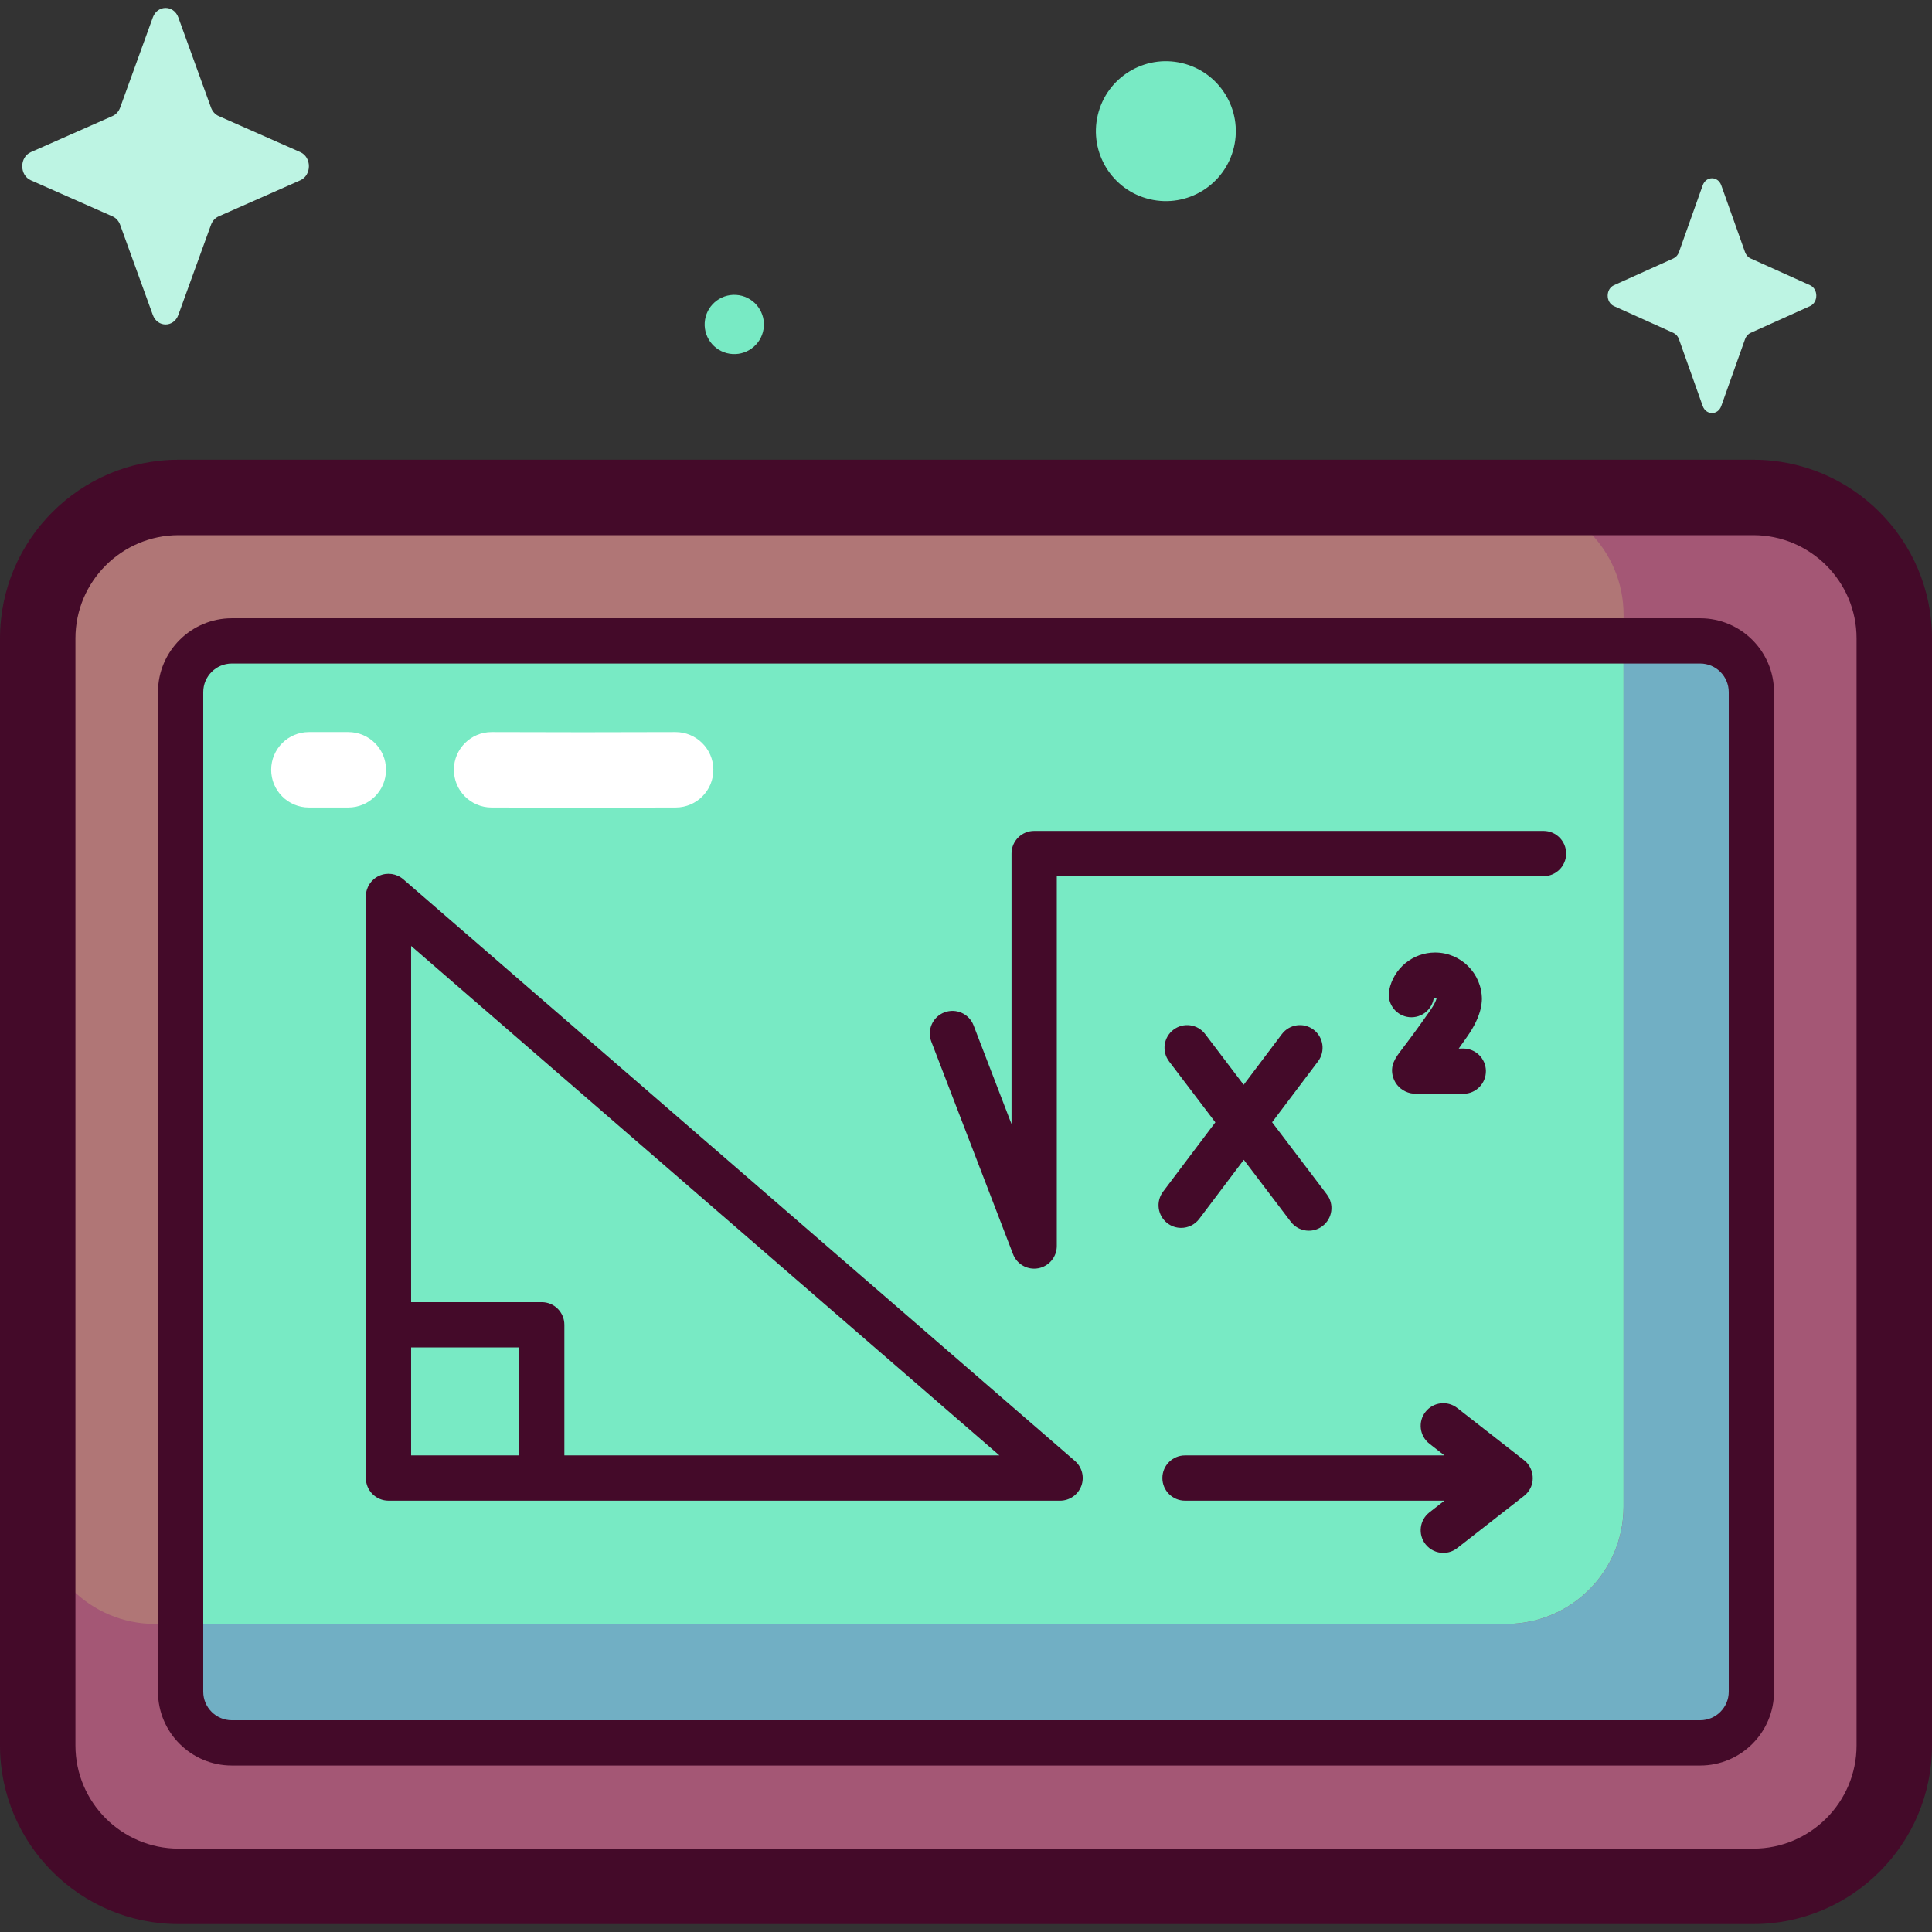 <svg id="Capa_1" enable-background="new 0 0 512 512" height="512" viewBox="0 0 512 512" width="512" xmlns="http://www.w3.org/2000/svg"><rect x="0" y="0" width="512" height="512" fill="#333333" stroke="none"/><g><g><path d="m464.655 499.9h-417.31c-20.627 0-37.348-16.721-37.348-37.348v-293.377c0-20.627 16.721-37.348 37.348-37.348h417.311c20.627 0 37.348 16.721 37.348 37.348v293.377c-.001 20.627-16.722 37.348-37.349 37.348z" fill="#b07676"/><path d="m450.563 461.885h-389.126c-7.495 0-13.572-6.076-13.572-13.572v-264.899c0-7.495 6.076-13.572 13.572-13.572h389.127c7.496 0 13.572 6.076 13.572 13.572v264.899c-.001 7.496-6.077 13.572-13.573 13.572z" fill="#78eac4"/><path d="m464.655 131.827h-65.479c17.168 0 31.086 13.918 31.086 31.086v236.358c0 17.169-13.918 31.086-31.086 31.086h-358.093c-17.168 0-31.086-13.918-31.086-31.086v63.28c0 20.627 16.721 37.348 37.348 37.348h417.311c20.627 0 37.348-16.721 37.348-37.348v-293.376c-.001-20.627-16.722-37.348-37.349-37.348z" fill="#a45775"/><path d="m450.563 169.842h-20.301v229.43c0 17.168-13.918 31.086-31.086 31.086h-351.311v17.955c0 7.496 6.076 13.572 13.572 13.572h389.127c7.496 0 13.572-6.076 13.572-13.572v-264.899c-.001-7.495-6.077-13.572-13.573-13.572z" fill="#71afc4"/></g><g><g fill="#440a29"><path d="m464.655 121.83h-417.31c-26.106 0-47.345 21.239-47.345 47.345v293.377c0 26.106 21.239 47.345 47.345 47.345h417.31c26.106 0 47.345-21.239 47.345-47.345v-293.377c0-26.106-21.239-47.345-47.345-47.345zm27.352 340.722c0 15.082-12.27 27.352-27.352 27.352h-417.31c-15.082 0-27.352-12.27-27.352-27.352v-293.377c0-15.082 12.27-27.351 27.352-27.351h417.31c15.082 0 27.352 12.269 27.352 27.351z"/><path d="m450.563 163.844h-389.127c-10.79 0-19.57 8.779-19.57 19.57v264.898c0 10.791 8.779 19.57 19.57 19.57h389.127c10.791 0 19.571-8.779 19.571-19.57v-264.898c0-10.79-8.78-19.57-19.571-19.57zm7.575 284.469c0 4.176-3.398 7.574-7.575 7.574h-389.127c-4.176 0-7.574-3.397-7.574-7.574v-264.899c0-4.176 3.397-7.574 7.574-7.574h389.127c4.176 0 7.575 3.398 7.575 7.574z"/><path d="m106.88 233.024c-1.775-1.538-4.283-1.896-6.419-.922-2.136.976-3.506 3.108-3.506 5.456v154.137c0 3.312 2.686 5.998 5.998 5.998h177.981c2.504 0 4.745-1.556 5.62-3.903s.199-4.99-1.694-6.63zm2.072 124.057h28.616v28.616h-28.616zm40.612 28.616v-34.614c0-3.312-2.686-5.998-5.998-5.998h-34.614v-94.398l155.895 135.009h-115.283z"/><path d="m405.232 394.963c1.697-2.512 1.079-6.168-1.334-7.996l-17.716-13.834c-2.611-2.039-6.379-1.575-8.419 1.036-2.038 2.611-1.575 6.38 1.037 8.419l3.98 3.108h-68.739c-3.312 0-5.998 2.686-5.998 5.998s2.686 5.998 5.998 5.998h68.739l-3.98 3.108c-2.611 2.039-3.075 5.808-1.037 8.419 1.183 1.515 2.948 2.307 4.732 2.307 1.291 0 2.592-.415 3.687-1.271l17.716-13.833c.518-.415.974-.9 1.334-1.459z"/><path d="m409.046 220.201h-134.984c-3.312 0-5.998 2.686-5.998 5.998v71.692l-10.055-26.155c-1.188-3.092-4.659-4.633-7.751-3.446-3.092 1.189-4.634 4.659-3.446 7.751l21.652 56.317c.903 2.349 3.153 3.846 5.596 3.846.362 0 .73-.033 1.097-.101 2.842-.528 4.904-3.007 4.904-5.898v-98.008h128.986c3.312 0 5.998-2.686 5.998-5.998-.001-3.312-2.687-5.998-5.999-5.998z"/><path d="m309.41 324.195c1.082.816 2.349 1.21 3.606 1.21 1.819 0 3.615-.824 4.794-2.387l11.805-15.655 12.455 16.411c1.179 1.555 2.971 2.373 4.783 2.373 1.263 0 2.537-.398 3.621-1.221 2.639-2.002 3.155-5.765 1.152-8.404l-14.505-19.113 12.165-16.134c1.994-2.645 1.466-6.406-1.178-8.4-2.646-1.995-6.406-1.467-8.401 1.178l-10.123 13.425-10.2-13.44c-2.001-2.638-5.766-3.154-8.404-1.151-2.639 2.002-3.155 5.765-1.152 8.404l12.25 16.141-13.847 18.364c-1.993 2.644-1.465 6.405 1.179 8.399z"/><path d="m392.438 267.147c.139-.708.263-1.602.278-2.324 0-6.837-5.563-12.4-12.399-12.4-5.912 0-11.029 4.207-12.168 10.003-.638 3.251 1.479 6.403 4.73 7.042 3.247.639 6.402-1.479 7.042-4.73.024-.123.153-.319.396-.319.168 0 .312.103.373.249-.17.564-.596 1.583-1.669 3.114-3.925 5.608-6.264 8.671-7.52 10.316-1.682 2.202-3.27 4.282-2.309 7.409.579 1.884 2.051 3.384 3.941 4.015.788.263 1.241.414 6.454.414 1.978 0 4.641-.021 8.267-.067 3.312-.042 5.964-2.761 5.923-6.073-.042-3.286-2.719-5.922-5.996-5.922-.026 0-.052 0-.077.001-.374.005-.753.009-1.134.013.695-.973 1.454-2.045 2.28-3.224 1.855-2.655 3.03-5.113 3.588-7.517z"/></g><path d="m154.476 214.049c-8.218 0-16.374-.017-24.238-.049-5.521-.023-9.978-4.518-9.955-10.039.023-5.507 4.495-9.955 9.996-9.955h.043c15.674.066 32.509.066 48.686 0 5.487-.012 10.015 4.435 10.038 9.956s-4.435 10.015-9.956 10.037c-8.115.033-16.396.05-24.614.05z" fill="#fff"/><path d="m92.302 213.999h-10.441c-5.521 0-9.997-4.476-9.997-9.997s4.476-9.997 9.997-9.997h10.441c5.521 0 9.997 4.476 9.997 9.997 0 5.522-4.476 9.997-9.997 9.997z" fill="#fff"/></g><g><ellipse cx="308.896" cy="34.671" fill="#78eac4" rx="18.541" ry="18.541" transform="matrix(.23 -.973 .973 .23 204.183 327.337)"/><ellipse cx="194.634" cy="85.987" fill="#78eac4" rx="7.852" ry="7.852" transform="matrix(.16 -.987 .987 .16 78.581 264.334)"/><g fill="#bdf4e3"><path d="m456.161 49.118 6.299 17.711c.27.758.803 1.359 1.477 1.663l15.735 7.089c2.223 1.002 2.223 4.544 0 5.545l-15.735 7.089c-.674.303-1.208.904-1.477 1.663l-6.299 17.711c-.89 2.502-4.037 2.502-4.927 0l-6.299-17.711c-.27-.758-.803-1.359-1.477-1.663l-15.735-7.089c-2.223-1.002-2.223-4.543 0-5.545l15.735-7.089c.674-.304 1.208-.904 1.477-1.663l6.299-17.711c.89-2.502 4.037-2.502 4.927 0z"/><path d="m47.264 4.633 8.655 23.876c.371 1.022 1.104 1.832 2.03 2.242l21.622 9.557c3.055 1.35 3.055 6.125 0 7.475l-21.623 9.557c-.926.409-1.659 1.219-2.03 2.241l-8.655 23.876c-1.223 3.373-5.547 3.373-6.77 0l-8.655-23.876c-.371-1.022-1.104-1.832-2.03-2.241l-21.62-9.557c-3.055-1.35-3.055-6.125 0-7.475l21.622-9.557c.926-.409 1.659-1.219 2.03-2.242l8.655-23.876c1.222-3.373 5.546-3.373 6.769 0z"/></g></g></g></svg>